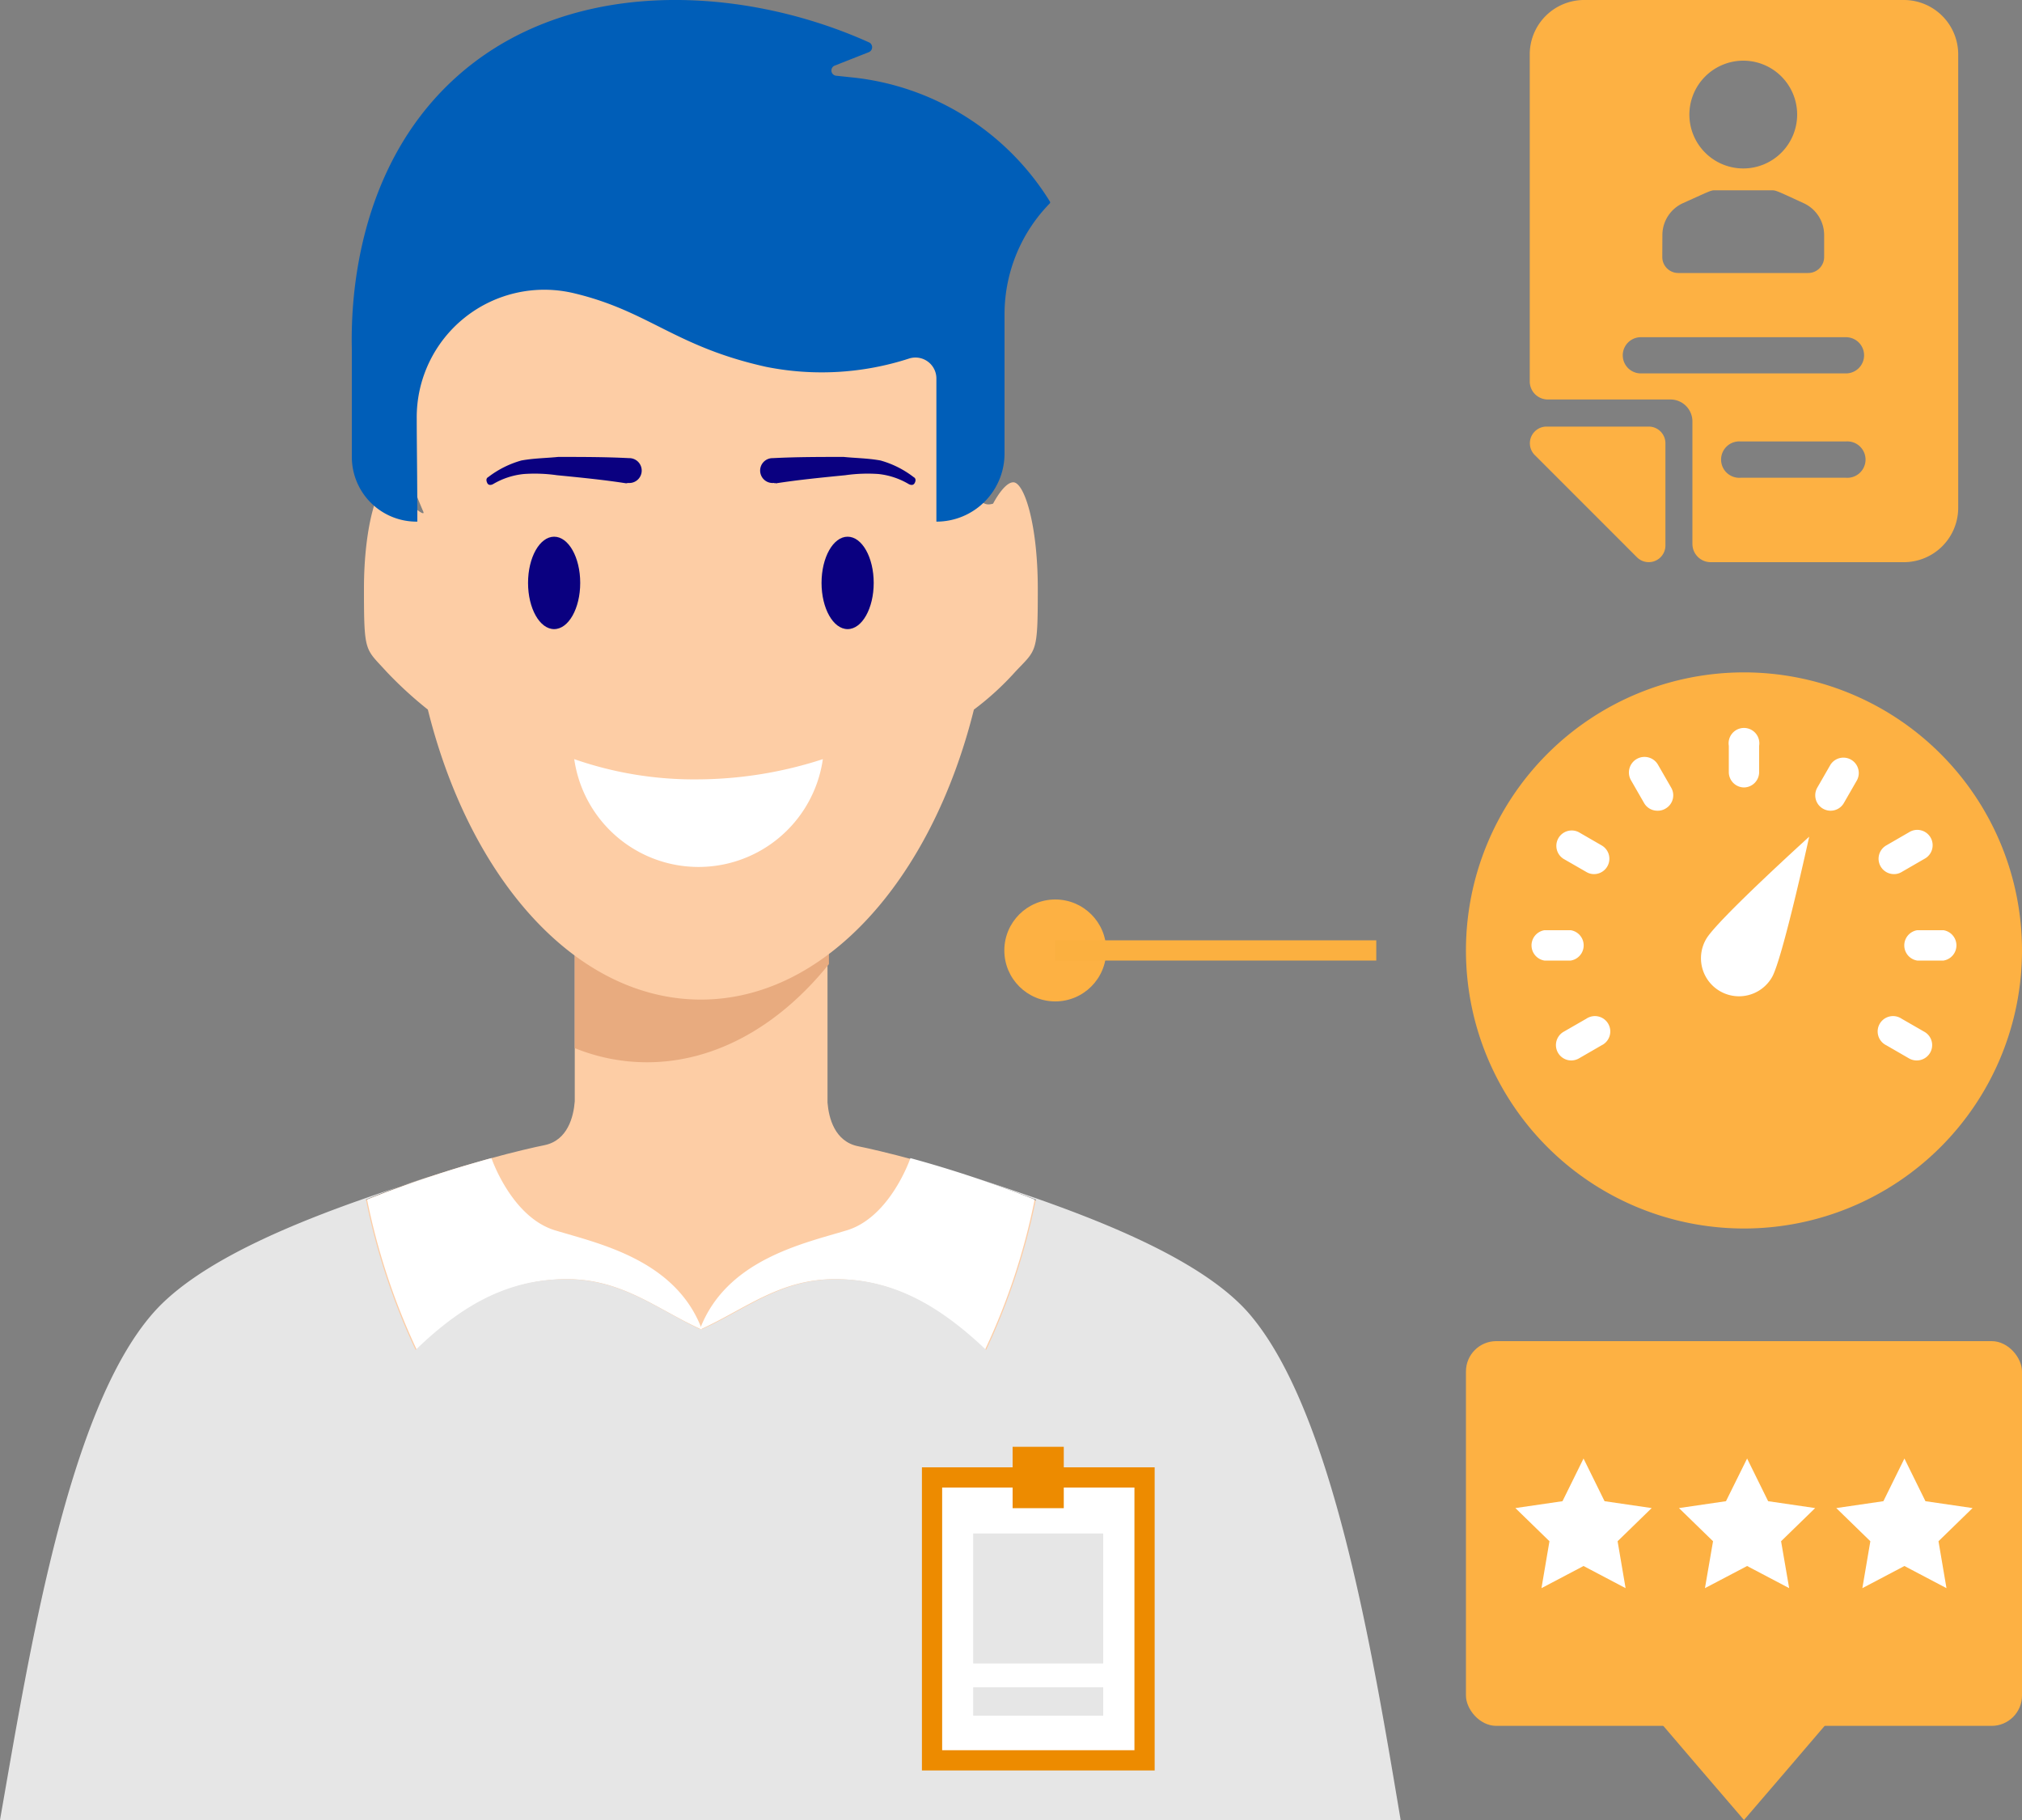 <svg xmlns="http://www.w3.org/2000/svg" id="design" viewBox="0 0 200 180"><rect x="0" y="0" width="200" height="180" fill="#808080" stroke="none"/><defs><style>.cls-1{fill:#fdb143;}.cls-2{fill:none;stroke:#fbb040;}.cls-2,.cls-9{stroke-miterlimit:10;stroke-width:2px;}.cls-3{fill:#fdcda5;}.cls-4{fill:#e8ab7f;}.cls-5,.cls-9{fill:#fff;}.cls-6{fill:#e6e6e6;}.cls-7{fill:#0a0080;}.cls-8{fill:#005eb8;}.cls-9{stroke:#ed8b00;}.cls-10{fill:#ed8b00;}</style></defs><circle class="cls-1" cx="104.38" cy="94" r="5.04"></circle><line class="cls-2" x1="104.38" y1="94" x2="136.13" y2="94"></line><path class="cls-3" d="M40.29,160.79h70.48v-7.5h21.42c-2.34-10.88-4.68-15.33-11.7-23.29-9.25-10.54-32-15.92-35.59-16.63-2.34-.46-2.93-2.81-3.05-4.33V89.37h-25v19.56c-.12,1.52-.7,3.86-3,4.33-3.52.7-26.23,6.08-35.59,16.62C10.56,138.54,8.33,143,5.88,156.1h34.3v4.69Z"></path><path class="cls-4" d="M81.85,89.37h-25v14.29a19,19,0,0,0,7.14,1.4c6.79,0,13.11-3.63,18-9.71v-6Z"></path><path class="cls-5" d="M54.93,121.69c-4.33-1.29-6.32-7.15-6.32-7.15a117.31,117.31,0,0,0-12.3,4.1,65.06,65.06,0,0,0,4.92,14.87c4.8-4.57,9.37-7,14.87-7s8.9,3,13.34,5C66.87,124.61,59.26,123,54.93,121.69Z"></path><path class="cls-5" d="M83.73,121.69c4.33-1.29,6.32-7.15,6.32-7.15a116.46,116.46,0,0,1,12.29,4.1,64.45,64.45,0,0,1-4.92,14.87c-4.8-4.57-9.36-7-14.86-7s-8.9,3-13.35,5C71.79,124.61,79.4,123,83.73,121.69Z"></path><path class="cls-6" d="M123.52,129.88C117.9,123.44,104.1,119,95.9,116.3c2.11.7,4.33,1.52,6.56,2.34a65.06,65.06,0,0,1-4.92,14.87c-4.8-4.57-9.36-7-14.87-7s-8.89,3-13.34,5c-4.45-2.11-7.85-5-13.35-5s-10.07,2.34-14.87,7a64.68,64.68,0,0,1-4.91-14.87,66.38,66.38,0,0,1,6.55-2.34c-8.31,2.69-22,7.14-27.62,13.58C6.71,139.48,2.93,163.26,0,180H138.54C135.73,163.26,131.83,139.48,123.52,129.88Z"></path><path class="cls-3" d="M100.23,47.7c-.93,0-2,2.11-2,2.11C94.15,51.09,98.6,35.92,97,33s-2.5-5.51-6.37-13.94-13.18-5-20.33-5c-11.12,0-12.84-2.28-15.18,1.46s-11.6-5-11.9,10.24c0,2.22-8.38,8.66-1.36,24.82.29.68-1.41-.81-1.41-.81s-1-2.11-2-2.11S36,51.8,36,58.23s.12,5.86,2.23,8.2a39.3,39.3,0,0,0,4.09,3.75h0C46.5,87,57,98.86,69.33,98.86s22.83-11.94,27-28.68h0a28,28,0,0,0,4.1-3.75c2.1-2.23,2.22-1.76,2.22-8.2S101.29,47.7,100.23,47.7Z"></path><ellipse class="cls-7" cx="54.81" cy="57.65" rx="2.58" ry="4.57"></ellipse><path class="cls-7" d="M62,47.81c-2.22-.35-4.56-.58-6.91-.81a15.44,15.44,0,0,0-3.27-.12,7.41,7.41,0,0,0-3.05,1h0c-.23.12-.47.12-.58-.12s-.12-.46.11-.58a9.63,9.63,0,0,1,3.28-1.64c1.29-.23,2.46-.23,3.63-.35,2.34,0,4.68,0,7,.12a1.23,1.23,0,1,1-.12,2.45c0,.12,0,0-.12,0Z"></path><ellipse class="cls-7" cx="83.84" cy="57.65" rx="2.58" ry="4.57"></ellipse><path class="cls-7" d="M76.7,47.81c2.23-.35,4.57-.58,6.91-.81a15.51,15.51,0,0,1,3.28-.12,7.41,7.41,0,0,1,3,1h0c.24.12.47.12.59-.12s.11-.46-.12-.58a9.54,9.54,0,0,0-3.28-1.64c-1.29-.23-2.46-.23-3.63-.35-2.34,0-4.68,0-7,.12a1.23,1.23,0,1,0,.12,2.45c0,.12,0,0,.11,0Z"></path><path class="cls-5" d="M69.09,77.08a36,36,0,0,1-12.29-2,12.42,12.42,0,0,0,24.59,0A40.43,40.43,0,0,1,69.09,77.08Z"></path><path class="cls-8" d="M103.84,19.92a.15.15,0,0,1,0,.19,15.69,15.69,0,0,0-4.48,11V44.86a6.73,6.73,0,0,1-6.74,6.73V37.45a2.07,2.07,0,0,0-2.67-2,28,28,0,0,1-14.18.83c-9-2-11.56-5.49-18.92-7.26A12.62,12.62,0,0,0,41.22,41.42c0,2.64.06,5.95.06,10.17a6.4,6.4,0,0,1-6.48-6.36V34.46c-.08-3.75.09-17,9.64-26.19,11.11-10.7,28.72-9.83,41.47-4.1a.53.53,0,0,1,0,1L82.56,6.49a.52.52,0,0,0,.15,1l1.61.17A26.16,26.16,0,0,1,103.84,19.92Z"></path><rect class="cls-9" x="88.7" y="149.6" width="27.98" height="21.02" transform="translate(262.81 57.42) rotate(90)"></rect><rect class="cls-6" x="96.26" y="151.66" width="12.86" height="12.86"></rect><rect class="cls-6" x="96.26" y="166.87" width="12.86" height="2.81"></rect><rect class="cls-10" x="100.16" y="143.09" width="5.06" height="6.07"></rect><path class="cls-1" d="M172.5,66.5A27.5,27.5,0,1,0,200,94,27.5,27.5,0,0,0,172.5,66.5Z"></path><path class="cls-5" d="M175.27,96.65a3.76,3.76,0,1,1-6.52-3.76h0c1-1.81,10.2-10.14,10.2-10.14S176.31,94.85,175.27,96.65Z"></path><path class="cls-5" d="M172.5,77.88A1.52,1.52,0,0,1,171,76.36v-2.6a1.52,1.52,0,1,1,3,0v2.6A1.52,1.52,0,0,1,172.5,77.88Z"></path><path class="cls-5" d="M163.93,80.18a1.51,1.51,0,0,1-1.31-.76l-1.3-2.26A1.52,1.52,0,0,1,164,75.64h0l1.3,2.26a1.51,1.51,0,0,1-.56,2.07,1.45,1.45,0,0,1-.76.21Z"></path><path class="cls-5" d="M157.67,86.45a1.45,1.45,0,0,1-.76-.21l-2.26-1.3a1.52,1.52,0,0,1,1.52-2.63h0l2.25,1.3a1.52,1.52,0,0,1-.75,2.84Z"></path><path class="cls-5" d="M155.37,95h-2.61a1.52,1.52,0,0,1,0-3h2.61a1.52,1.52,0,0,1,0,3Z"></path><path class="cls-5" d="M155.41,104.88a1.52,1.52,0,0,1-.76-2.83l2.26-1.3a1.52,1.52,0,1,1,1.51,2.63l-2.25,1.3a1.54,1.54,0,0,1-.76.2Z"></path><path class="cls-5" d="M181.07,80.18a1.52,1.52,0,0,1-1.52-1.52,1.54,1.54,0,0,1,.2-.76l1.3-2.26a1.52,1.52,0,0,1,2.63,1.52h0l-1.3,2.26A1.51,1.51,0,0,1,181.07,80.18Z"></path><path class="cls-5" d="M187.34,86.45a1.52,1.52,0,0,1-.76-2.84l2.25-1.3a1.52,1.52,0,1,1,1.52,2.63l-2.25,1.3A1.45,1.45,0,0,1,187.34,86.45Z"></path><path class="cls-5" d="M192.24,95h-2.61a1.52,1.52,0,0,1,0-3h2.61a1.52,1.52,0,0,1,0,3Z"></path><path class="cls-5" d="M189.59,104.88a1.54,1.54,0,0,1-.76-.2l-2.25-1.3a1.52,1.52,0,1,1,1.51-2.63l2.26,1.3a1.51,1.51,0,0,1,.56,2.07,1.53,1.53,0,0,1-1.32.76Z"></path><path class="cls-1" d="M188.31,0H156.7a5.38,5.38,0,0,0-5.39,5.38V37.72a1.79,1.79,0,0,0,1.81,1.79h12.11a2.17,2.17,0,0,1,2.17,2.17c0,7.09,0,10.46,0,12.11a1.81,1.81,0,0,0,1.8,1.81h19.11a5.38,5.38,0,0,0,5.38-5.39V5.38A5.38,5.38,0,0,0,188.31,0ZM172.43,6a5.33,5.33,0,1,1-5.33,5.33A5.34,5.34,0,0,1,172.43,6Zm-8,17.25a3.47,3.47,0,0,1,2.06-3.17c2.76-1.24,2.72-1.26,3.15-1.26h5.57c.45,0,.43,0,3.16,1.26a3.47,3.47,0,0,1,2.06,3.17v2.17A1.58,1.58,0,0,1,178.83,27H166a1.58,1.58,0,0,1-1.58-1.58Zm18.18,24H172.17a1.8,1.8,0,1,1,0-3.59h10.42a1.8,1.8,0,1,1,0,3.59Zm0-10.32H162.3a1.79,1.79,0,0,1,0-3.58h20.29a1.79,1.79,0,1,1,0,3.58Z"></path><path class="cls-1" d="M163.08,42.19H153A1.65,1.65,0,0,0,151.8,45l10.11,10.11A1.65,1.65,0,0,0,164.73,54V43.84A1.65,1.65,0,0,0,163.08,42.19Z"></path><rect class="cls-1" x="145" y="132.64" width="55" height="38.05" rx="3"></rect><polygon class="cls-1" points="172.5 169.53 181.47 169.53 176.99 174.77 172.5 180 168.01 174.77 163.53 169.53 172.5 169.53"></polygon><polygon class="cls-5" points="156.63 144.25 158.71 148.47 163.37 149.15 160 152.43 160.79 157.07 156.63 154.88 152.47 157.07 153.26 152.43 149.89 149.15 154.55 148.47 156.63 144.25"></polygon><polygon class="cls-5" points="172.81 144.25 174.89 148.47 179.54 149.15 176.17 152.43 176.97 157.07 172.81 154.88 168.64 157.07 169.44 152.43 166.07 149.15 170.72 148.47 172.81 144.25"></polygon><polygon class="cls-5" points="188.37 144.25 190.45 148.47 195.11 149.15 191.74 152.43 192.53 157.07 188.37 154.88 184.21 157.07 185 152.43 181.63 149.15 186.29 148.47 188.37 144.25"></polygon></svg>
